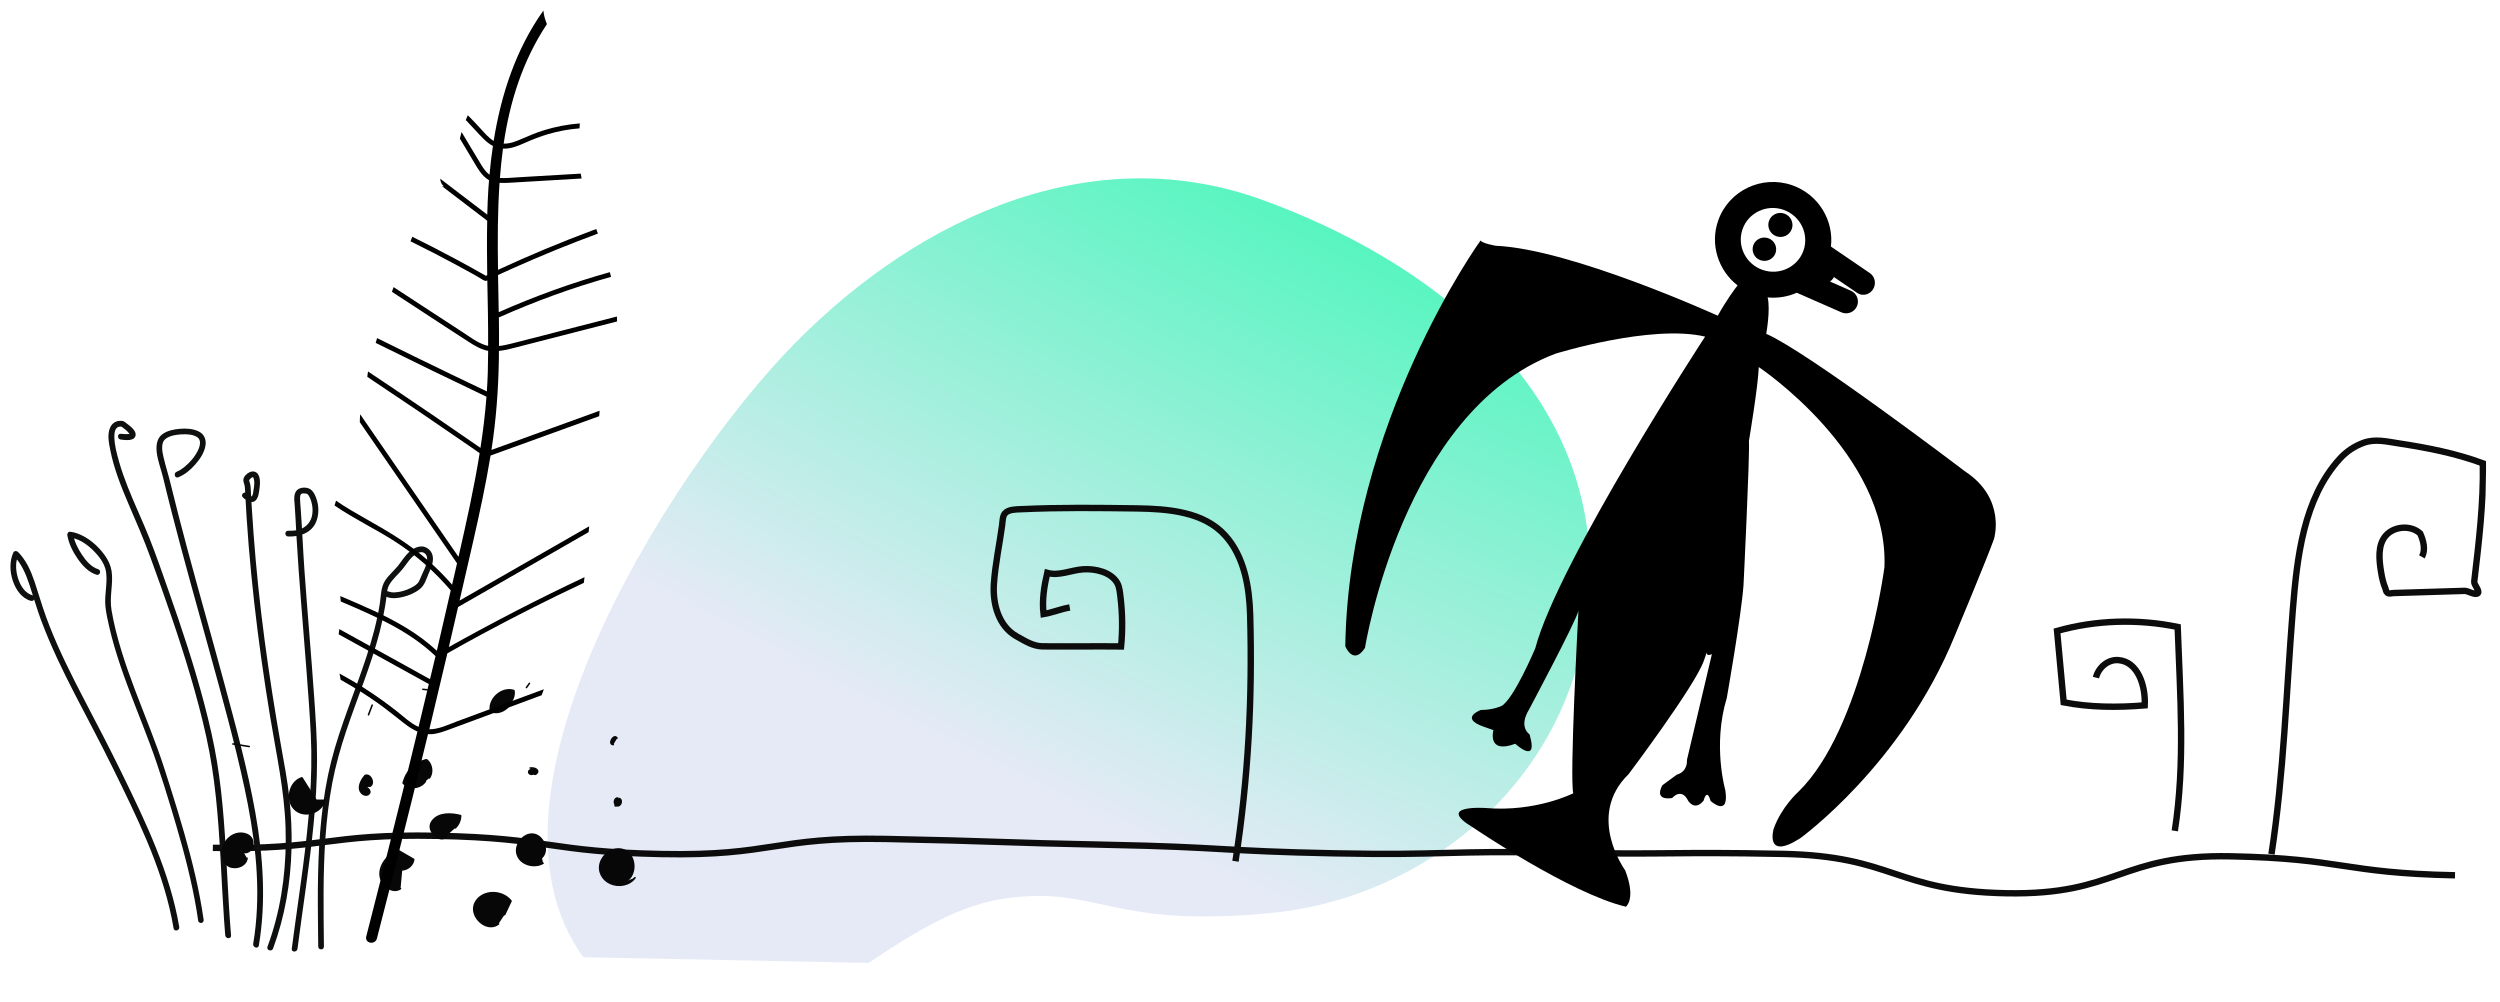 <svg xmlns="http://www.w3.org/2000/svg" width="317" height="127" viewBox="0 0 317 127" fill="none"><g clip-path="url(#clip0)"><path fill-rule="evenodd" clip-rule="evenodd" d="M79.065 126.371C54.326 108.484 83.21 62.319 99.265 45.127C114.761 28.533 137.413 17.173 159.96 25.307C180.857 32.846 201.912 48.589 201.619 73.026C201.327 97.463 181.753 113.744 161.259 115.756C140.766 117.769 139.454 112.371 127.797 113.876C110.3 116.136 97.893 139.983 79.065 126.371Z" fill="url(#paint0_radial)"></path><path d="M26.988 107.506C41.201 107.787 41.242 105.7 55.455 105.982C69.668 106.263 69.633 108.009 83.846 108.291C98.059 108.573 98.108 106.096 112.313 106.377C126.526 106.659 126.522 106.846 140.735 107.127C154.948 107.409 154.937 107.921 169.15 108.202C183.363 108.484 183.376 107.834 197.589 108.116C211.802 108.398 211.81 107.991 226.023 108.273C240.235 108.555 240.148 112.981 254.36 113.263C268.573 113.544 268.677 108.298 282.898 108.58C297.119 108.861 297.074 110.705 311.295 110.987" stroke="#0C0C0C" stroke-width="0.812" stroke-miterlimit="10"></path><path d="M135.644 77.029C134.544 77.21 133.421 77.684 132.321 77.865C132.12 76.098 132.39 74.381 132.79 72.642C134.301 73.062 135.779 72.295 137.341 72.188C138.903 72.081 140.884 72.551 141.661 73.915C141.96 74.441 142.003 75.132 142.08 75.743C142.325 77.747 142.354 79.957 142.152 81.968C138.862 81.935 135.473 81.99 132.175 81.957C130.997 81.942 129.97 81.28 128.941 80.707C126.651 79.443 125.846 76.624 126.027 74.011C126.198 71.528 126.735 69.061 127.068 66.598C127.134 66.12 127.115 65.461 127.431 65.094C127.872 64.582 128.822 64.593 129.497 64.566C134.36 64.337 139.242 64.401 144.107 64.465C148.177 64.522 152.662 64.895 155.373 67.922C157.766 70.586 158.421 74.426 158.521 78.002C158.813 88.66 158.29 98.643 156.659 109.206" stroke="#0C0C0C" stroke-width="0.812" stroke-miterlimit="10"></path><path d="M307.099 70.613C307.588 69.737 307.294 68.561 306.882 67.651C305.717 66.547 303.577 66.708 302.521 67.914C301.466 69.12 301.664 70.984 301.925 72.574C302.041 73.283 302.191 73.936 302.47 74.608C302.555 74.821 302.535 75.032 302.727 75.165C302.967 75.341 303.222 75.2 303.523 75.197C306.522 75.127 309.515 74.991 312.514 74.921C312.977 74.913 313.875 75.541 314.198 75.206C314.456 74.935 313.684 74.123 313.732 73.75C314.319 68.741 314.92 63.797 314.825 58.749C311.365 57.47 307.828 56.783 304.175 56.223C302.66 55.989 301.156 55.618 299.716 56.142C298.562 56.558 297.517 57.253 296.686 58.17C292.068 63.254 291.255 70.672 290.713 77.519C289.901 87.74 289.589 98.15 288.022 108.308" stroke="#0C0C0C" stroke-width="0.812" stroke-miterlimit="10"></path><path d="M265.766 85.921C266.092 84.627 267.299 83.587 268.629 83.703C271.095 83.906 272.082 86.972 271.952 89.44C268.526 89.721 265.049 89.709 261.674 89.057C261.391 86.094 261.12 82.969 260.837 80.006C265.748 78.608 271.129 78.463 276.13 79.497C276.436 88.229 277.097 96.7 275.764 105.351" stroke="#0C0C0C" stroke-width="0.812" stroke-miterlimit="10"></path><path d="M32.821 119.897C33.761 114.31 33.37 108.623 32.383 103.07C31.381 97.428 29.85 91.881 28.359 86.351C26.861 80.796 25.272 75.256 23.782 69.702C23.033 66.9 22.3 64.099 21.617 61.282C21.354 60.197 21.009 59.142 20.755 58.056C20.59 57.354 20.32 56.179 20.989 55.656C21.525 55.236 22.332 55.114 22.991 55.078C23.642 55.042 24.454 55.058 25.015 55.435C25.576 55.812 25.341 56.627 25.087 57.134C24.689 57.947 24.066 58.658 23.364 59.229C23.075 59.459 22.754 59.68 22.41 59.811C21.976 59.981 22.148 60.692 22.591 60.522C23.434 60.197 24.153 59.586 24.743 58.915C25.35 58.228 25.919 57.395 26.059 56.471C26.171 55.734 25.892 55.054 25.216 54.716C24.5 54.36 23.64 54.303 22.859 54.368C22.094 54.426 21.254 54.589 20.611 55.039C19.861 55.577 19.778 56.517 19.874 57.372C20.007 58.464 20.417 59.487 20.681 60.557C21.033 62.026 21.394 63.496 21.771 64.958C23.265 70.797 24.913 76.598 26.512 82.406C28.111 88.207 29.735 94.016 30.999 99.899C32.234 105.659 33.027 111.573 32.406 117.46C32.327 118.206 32.231 118.951 32.102 119.696C32.044 120.15 32.747 120.359 32.821 119.897Z" fill="#0E0F0F"></path><path d="M29.297 118.617C28.89 113.71 28.76 108.784 28.37 103.868C28.175 101.427 27.915 98.993 27.515 96.58C27.117 94.143 26.555 91.735 25.928 89.342C24.659 84.499 23.08 79.747 21.418 75.034C20.603 72.727 19.812 70.403 18.906 68.135C18.047 65.989 17.048 63.906 16.205 61.76C15.787 60.696 15.402 59.624 15.091 58.521C14.81 57.516 14.507 56.437 14.503 55.389C14.502 55.048 14.518 54.642 14.727 54.354C14.802 54.241 14.901 54.17 15.032 54.124C15.106 54.101 15.187 54.087 15.26 54.088C15.407 54.083 15.406 54.107 15.511 54.174C15.815 54.392 16.167 54.667 16.388 54.98C16.42 55.021 16.435 55.07 16.467 55.111C16.442 55.135 16.509 55.031 16.501 55.023C16.493 55.006 16.517 55.023 16.46 55.03C16.078 55.055 15.712 55.056 15.323 55.007C14.853 54.949 14.847 55.68 15.309 55.738C15.828 55.797 16.994 55.983 17.179 55.264C17.355 54.601 16.432 53.981 16.008 53.648C15.793 53.473 15.64 53.364 15.356 53.359C15.137 53.354 14.909 53.382 14.704 53.468C14.352 53.607 14.111 53.886 13.957 54.233C13.583 55.103 13.798 56.147 13.975 57.036C14.44 59.41 15.338 61.67 16.285 63.882C17.264 66.16 18.251 68.414 19.098 70.747C20.901 75.698 22.663 80.673 24.155 85.732C24.901 88.265 25.582 90.814 26.149 93.392C26.716 95.938 27.103 98.513 27.377 101.103C27.925 106.273 28.049 111.467 28.41 116.65C28.453 117.3 28.506 117.951 28.558 118.602C28.605 119.067 29.336 119.089 29.297 118.617Z" fill="#0E0F0F"></path><path d="M25.818 116.59C25.282 112.875 24.388 109.225 23.354 105.613C22.838 103.799 22.28 101.993 21.715 100.194C21.172 98.469 20.63 96.736 20.013 95.034C18.796 91.678 17.399 88.393 16.222 85.03C15.638 83.353 15.103 81.652 14.674 79.921C14.464 79.072 14.285 78.224 14.14 77.36C14.002 76.528 14.051 75.717 14.124 74.881C14.197 74.054 14.271 73.227 14.149 72.395C14.033 71.67 13.713 71.006 13.287 70.412C12.441 69.225 11.251 68.186 9.872 67.663C9.557 67.543 9.226 67.464 8.893 67.425C8.642 67.395 8.498 67.669 8.535 67.881C8.725 68.941 9.233 69.966 9.841 70.84C10.434 71.696 11.213 72.557 12.238 72.878C12.691 73.017 12.891 72.314 12.447 72.175C11.567 71.897 10.892 71.096 10.403 70.355C9.867 69.556 9.421 68.654 9.253 67.7C9.137 67.852 9.012 68.004 8.895 68.156C10.257 68.337 11.495 69.361 12.353 70.369C12.782 70.873 13.168 71.45 13.351 72.087C13.571 72.855 13.514 73.675 13.45 74.47C13.385 75.281 13.279 76.099 13.369 76.914C13.458 77.769 13.652 78.626 13.846 79.466C14.227 81.156 14.731 82.815 15.283 84.459C16.411 87.796 17.785 91.041 19.012 94.339C20.269 97.728 21.321 101.194 22.341 104.659C23.384 108.198 24.313 111.767 24.923 115.41C24.996 115.859 25.068 116.307 25.132 116.763C25.161 116.959 25.402 117.069 25.574 117.024C25.761 116.987 25.847 116.786 25.818 116.59Z" fill="#0E0F0F"></path><path d="M34.626 120.274C36.12 116.234 36.855 111.942 36.964 107.646C37.023 105.494 36.919 103.339 36.694 101.206C36.461 99.024 36.048 96.871 35.66 94.71C34.864 90.225 34.157 85.719 33.556 81.206C32.962 76.709 32.483 72.19 32.15 67.666C32.067 66.527 31.984 65.38 31.918 64.233C31.888 63.672 31.851 63.11 31.821 62.541C31.799 62.045 31.808 61.558 31.639 61.091C31.593 60.952 31.561 60.911 31.653 60.799C31.727 60.711 31.919 60.504 32.056 60.514C32.17 60.525 32.22 60.875 32.233 61.005C32.266 61.404 32.201 61.825 32.136 62.222C32.108 62.425 32.076 62.798 31.911 62.933C31.886 62.948 31.894 62.949 31.822 62.923C31.636 62.862 31.469 62.688 31.325 62.556C30.982 62.232 30.452 62.741 30.795 63.065C31.29 63.538 32.125 64.034 32.587 63.23C32.764 62.925 32.82 62.569 32.867 62.228C32.924 61.815 32.99 61.386 32.957 60.971C32.932 60.621 32.858 60.246 32.595 59.989C32.332 59.74 31.966 59.724 31.655 59.873C31.31 60.036 30.921 60.386 30.865 60.775C30.837 60.945 30.875 61.1 30.929 61.256C31.005 61.485 31.05 61.689 31.061 61.933C31.29 66.78 31.698 71.614 32.237 76.426C32.783 81.255 33.459 86.062 34.25 90.855C35.019 95.518 36.048 100.137 36.207 104.869C36.36 109.446 35.846 114.059 34.467 118.435C34.294 118.976 34.113 119.517 33.915 120.049C33.76 120.509 34.463 120.71 34.626 120.274Z" fill="#0E0F0F"></path><path d="M37.721 120.311C38.403 115.003 39.263 109.706 39.775 104.378C40.031 101.719 40.197 99.057 40.202 96.384C40.214 93.719 40.023 91.059 39.84 88.406C39.466 83.053 38.987 77.705 38.606 72.352C38.422 69.732 38.32 67.097 38.128 64.477C38.096 64.079 38.055 63.672 38.047 63.273C38.049 63.143 38.044 63.005 38.071 62.876C38.097 62.754 38.123 62.69 38.181 62.642C38.222 62.611 38.296 62.579 38.394 62.565C38.565 62.544 38.727 62.58 38.897 62.608C38.986 62.617 38.873 62.591 38.905 62.608C38.929 62.616 38.953 62.633 38.977 62.65C39.017 62.683 38.929 62.6 38.993 62.666C39.025 62.7 39.049 62.724 39.081 62.758C39.096 62.774 39.152 62.856 39.104 62.791C39.128 62.823 39.151 62.864 39.175 62.898C39.222 62.98 39.269 63.062 39.308 63.152C39.386 63.308 39.44 63.488 39.5 63.708C39.621 64.182 39.661 64.613 39.611 65.116C39.5 66.178 38.786 66.977 37.684 67.215C37.309 67.297 36.927 67.305 36.545 67.298C36.074 67.28 36.06 68.011 36.531 68.029C37.911 68.072 39.39 67.647 40.026 66.302C40.484 65.328 40.459 64.133 40.089 63.135C39.942 62.742 39.747 62.324 39.395 62.065C38.971 61.748 38.158 61.748 37.737 62.081C37.176 62.525 37.312 63.413 37.365 64.032C37.47 65.309 37.51 66.594 37.582 67.871C37.909 73.5 38.407 79.108 38.84 84.73C39.052 87.546 39.273 90.361 39.412 93.183C39.544 95.965 39.472 98.75 39.287 101.525C38.9 107.132 38.026 112.696 37.266 118.263C37.171 118.943 37.084 119.624 36.997 120.313C36.931 120.767 37.663 120.773 37.721 120.311Z" fill="#0E0F0F"></path><path d="M41.074 120.036C41.027 115.412 40.94 110.787 41.267 106.171C41.435 103.867 41.7 101.573 42.127 99.306C42.553 97.08 43.156 94.907 43.873 92.768C45.272 88.571 47.019 84.478 48.128 80.186C48.401 79.118 48.633 78.051 48.817 76.966C48.909 76.415 48.985 75.872 49.045 75.321C49.094 74.883 49.15 74.502 49.377 74.117C49.823 73.37 50.525 72.807 51.066 72.135C51.624 71.448 52.046 70.643 52.843 70.196C53.131 70.031 53.466 69.932 53.771 70.109C54.076 70.285 54.184 70.605 54.161 70.945C54.112 71.781 53.592 72.575 53.293 73.341C53.182 73.615 53.113 73.809 52.889 74.024C52.649 74.246 52.37 74.42 52.074 74.56C51.45 74.873 50.739 75.086 50.04 75.113C49.764 75.124 49.504 75.102 49.255 74.992C49.069 74.915 48.855 75.065 48.803 75.235C48.742 75.445 48.868 75.61 49.046 75.686C49.674 75.959 50.472 75.845 51.117 75.687C51.877 75.499 52.631 75.18 53.242 74.689C53.853 74.197 54.038 73.445 54.344 72.745C54.685 71.971 55.126 71.029 54.769 70.186C54.606 69.792 54.247 69.476 53.843 69.347C53.431 69.216 52.991 69.313 52.613 69.493C51.727 69.922 51.207 70.757 50.639 71.517C50.097 72.254 49.362 72.825 48.852 73.586C48.274 74.46 48.318 75.526 48.16 76.53C47.435 81.139 45.699 85.492 44.126 89.856C43.334 92.058 42.567 94.277 41.994 96.549C41.404 98.894 41.015 101.283 40.764 103.683C40.246 108.507 40.272 113.366 40.33 118.209C40.334 118.811 40.347 119.42 40.351 120.022C40.342 120.485 41.073 120.507 41.074 120.036Z" fill="#0E0F0F"></path><path d="M22.729 117.536C22.147 114.112 21.091 110.785 19.799 107.566C18.506 104.323 16.984 101.189 15.453 98.055C13.931 94.938 12.326 91.867 10.721 88.797C9.117 85.718 7.545 82.608 6.277 79.373C5.681 77.858 5.184 76.313 4.703 74.76C4.275 73.386 3.808 71.963 2.953 70.784C2.748 70.496 2.526 70.231 2.279 69.983C2.127 69.834 1.802 69.827 1.701 70.044C1.183 71.164 1.237 72.505 1.629 73.659C2.005 74.755 2.739 75.874 3.919 76.19C4.371 76.313 4.58 75.61 4.128 75.487C3.182 75.233 2.608 74.287 2.316 73.42C2.01 72.488 1.894 71.34 2.319 70.422C2.123 70.443 1.936 70.464 1.741 70.484C2.753 71.487 3.302 72.855 3.747 74.188C4.238 75.66 4.655 77.147 5.195 78.604C6.399 81.837 7.897 84.938 9.478 88C11.066 91.087 12.712 94.133 14.242 97.251C15.765 100.353 17.296 103.454 18.631 106.633C19.965 109.804 21.087 113.068 21.776 116.445C21.865 116.869 21.938 117.293 22.01 117.717C22.099 118.182 22.809 118.001 22.729 117.536Z" fill="#0E0F0F"></path><path d="M78.909 111.94C80.713 111.512 80.901 108.583 79.21 107.818C77.519 107.061 75.53 108.98 76.154 110.723C76.778 112.466 79.461 112.796 80.531 111.289" fill="#070707"></path><path d="M78.93 112.037C81.054 111.502 80.945 107.973 78.775 107.581C77.577 107.362 76.381 108.257 76.033 109.388C75.686 110.518 76.297 111.644 77.353 112.111C78.464 112.605 79.883 112.357 80.61 111.347C80.685 111.243 80.517 111.134 80.433 111.238C79.222 112.912 75.938 112.132 76.137 109.877C76.232 108.79 77.235 107.794 78.333 107.759C79.365 107.723 80.114 108.518 80.249 109.495C80.375 110.481 79.898 111.585 78.877 111.849C78.755 111.871 78.808 112.067 78.93 112.037Z" fill="#070707"></path><path d="M63.984 115.973C64.263 115.401 64.51 114.813 64.798 114.242C63.665 112.765 60.999 112.834 60.218 114.525C59.445 116.216 61.8 118.335 63.221 117.128" fill="#070707"></path><path d="M64.072 116.032C64.352 115.46 64.599 114.872 64.886 114.301C64.912 114.252 64.904 114.22 64.873 114.179C63.953 113.006 62.049 112.725 60.845 113.619C60.268 114.047 59.897 114.73 59.98 115.463C60.063 116.188 60.529 116.839 61.131 117.233C61.805 117.677 62.649 117.742 63.293 117.219C63.392 117.139 63.248 116.99 63.149 117.07C62.026 117.99 60.465 116.805 60.204 115.606C60.063 114.928 60.353 114.268 60.881 113.839C61.394 113.419 62.087 113.262 62.736 113.307C63.507 113.363 64.24 113.711 64.723 114.322C64.716 114.281 64.717 114.24 64.71 114.2C64.43 114.771 64.183 115.359 63.895 115.931C63.844 116.035 64.013 116.144 64.072 116.032Z" fill="#070707"></path><path d="M68.71 108.731C69.645 107.839 68.904 105.907 67.614 105.768C66.333 105.628 65.156 107.198 65.595 108.417C66.026 109.636 67.756 110.118 68.866 109.457" fill="#070707"></path><path d="M68.781 108.805C69.908 107.698 68.783 105.457 67.234 105.679C66.403 105.792 65.714 106.526 65.487 107.31C65.252 108.134 65.577 108.953 66.283 109.422C67.044 109.933 68.116 110.003 68.913 109.547C69.028 109.484 68.926 109.304 68.811 109.366C67.57 110.073 65.447 109.332 65.61 107.694C65.682 106.948 66.224 106.219 66.928 105.957C67.632 105.695 68.325 106.009 68.711 106.626C69.089 107.235 69.185 108.114 68.638 108.656C68.547 108.752 68.69 108.901 68.781 108.805Z" fill="#070707"></path><path d="M51.008 110.297C51.732 110.247 52.385 109.691 52.464 108.969C51.749 108.581 51.019 108.104 50.303 107.716C49.201 108.393 48.228 109.543 48.202 110.835C48.176 112.126 49.727 113.409 50.79 112.666" fill="#070707"></path><path d="M51.006 110.403C51.796 110.329 52.457 109.773 52.562 108.979C52.562 108.947 52.539 108.906 52.515 108.889C51.783 108.493 51.085 108.04 50.354 107.635C50.322 107.618 50.281 107.618 50.248 107.633C49.088 108.358 47.834 109.755 48.137 111.24C48.367 112.35 49.734 113.498 50.837 112.764C50.944 112.693 50.85 112.513 50.735 112.583C49.698 113.27 48.437 112.099 48.311 111.065C48.143 109.704 49.289 108.476 50.351 107.806C50.318 107.805 50.286 107.805 50.245 107.804C50.977 108.2 51.675 108.653 52.406 109.057C52.39 109.025 52.375 109 52.359 108.967C52.272 109.648 51.67 110.132 51.01 110.192C50.888 110.214 50.876 110.417 51.006 110.403Z" fill="#070707"></path><path d="M57.728 104.98C58.15 104.573 58.405 104.01 58.401 103.416C57.084 103.057 55.393 103.089 54.703 104.27C54.013 105.45 56.06 107.132 56.685 105.918" fill="#070707"></path><path d="M57.798 105.053C58.246 104.623 58.501 104.043 58.505 103.426C58.506 103.385 58.474 103.336 58.434 103.327C57.27 103.02 55.663 102.931 54.806 103.954C54.464 104.362 54.366 104.839 54.575 105.331C54.753 105.773 55.128 106.154 55.563 106.342C56.03 106.546 56.528 106.45 56.781 105.984C56.84 105.871 56.671 105.762 56.604 105.875C56.14 106.743 55.068 105.909 54.787 105.311C54.576 104.868 54.658 104.43 54.974 104.063C55.34 103.639 55.872 103.439 56.41 103.36C57.062 103.267 57.735 103.354 58.373 103.521C58.35 103.488 58.326 103.455 58.302 103.422C58.299 103.991 58.061 104.514 57.655 104.912C57.564 104.992 57.699 105.141 57.798 105.053Z" fill="#070707"></path><path d="M30.902 108.08C31.913 108.311 32.463 106.802 31.714 106.089C30.964 105.367 29.733 105.578 28.979 106.303C28.126 107.123 27.82 108.628 28.607 109.513C29.394 110.398 31.197 110.003 31.318 108.819" fill="#070707"></path><path d="M30.875 108.184C31.717 108.363 32.254 107.496 32.147 106.738C31.997 105.695 30.777 105.37 29.894 105.645C28.88 105.958 28.187 106.912 28.069 107.949C27.961 108.866 28.421 109.858 29.384 110.056C30.25 110.235 31.307 109.785 31.424 108.82C31.442 108.691 31.239 108.687 31.22 108.816C31.133 109.538 30.378 109.913 29.712 109.892C29.363 109.877 29 109.756 28.745 109.507C28.434 109.208 28.28 108.774 28.256 108.351C28.208 107.465 28.682 106.531 29.447 106.067C30.162 105.634 31.375 105.553 31.829 106.407C32.166 107.039 31.778 108.161 30.928 107.982C30.807 107.955 30.746 108.157 30.875 108.184Z" fill="#070707"></path><path d="M40.029 101.385C39.445 100.488 38.871 99.526 38.288 98.629C36.686 99.093 36.166 101.536 37.403 102.658C38.649 103.78 40.898 103.02 41.191 101.376" fill="#070707"></path><path d="M40.119 101.339C39.528 100.425 38.969 99.496 38.378 98.582C38.354 98.549 38.306 98.516 38.265 98.531C36.966 98.92 36.358 100.476 36.723 101.718C36.906 102.356 37.359 102.869 37.971 103.124C38.592 103.381 39.308 103.33 39.923 103.058C40.611 102.754 41.151 102.156 41.296 101.403C41.323 101.273 41.129 101.221 41.102 101.342C40.867 102.581 39.487 103.325 38.298 103.009C37.029 102.675 36.578 101.269 36.974 100.114C37.19 99.469 37.664 98.925 38.326 98.727C38.286 98.71 38.254 98.693 38.214 98.676C38.805 99.59 39.364 100.519 39.955 101.433C40.01 101.548 40.19 101.446 40.119 101.339Z" fill="#070707"></path><path d="M31.606 94.661C30.918 94.541 30.221 94.446 29.532 94.327L31.606 94.661Z" fill="#070707"></path><path d="M31.633 94.565C30.944 94.445 30.247 94.35 29.559 94.231C29.43 94.212 29.369 94.406 29.498 94.425C30.187 94.544 30.884 94.639 31.572 94.758C31.701 94.785 31.762 94.592 31.633 94.565Z" fill="#070707"></path><path d="M47.198 89.414C47.035 89.825 46.889 90.236 46.726 90.647L47.198 89.414Z" fill="#070707"></path><path d="M47.099 89.379C46.937 89.79 46.791 90.202 46.628 90.613C46.611 90.662 46.65 90.727 46.699 90.736C46.755 90.754 46.804 90.722 46.822 90.666C46.984 90.254 47.131 89.843 47.293 89.432C47.31 89.383 47.271 89.318 47.223 89.308C47.166 89.299 47.117 89.331 47.099 89.379Z" fill="#070707"></path><path d="M54.439 98.648C54.94 97.959 54.759 96.85 54.078 96.341C52.626 96.637 51.44 97.857 51.119 99.305C51.858 100.133 53.291 100.015 53.918 99.101" fill="#070707"></path><path d="M54.528 98.699C54.929 98.13 54.921 97.326 54.567 96.725C54.48 96.586 54.377 96.454 54.258 96.346C54.21 96.304 54.154 96.238 54.089 96.237C54 96.227 53.877 96.281 53.787 96.312C53.419 96.418 53.067 96.582 52.746 96.795C52.103 97.221 51.587 97.829 51.273 98.529C51.197 98.698 51.136 98.868 51.084 99.037C51.066 99.11 51.016 99.215 51.022 99.296C51.029 99.377 51.117 99.436 51.173 99.486C51.42 99.71 51.726 99.863 52.05 99.918C52.795 100.054 53.572 99.769 54.015 99.144C54.091 99.04 53.914 98.931 53.839 99.035C53.237 99.885 51.902 99.996 51.194 99.218C51.202 99.251 51.209 99.284 51.217 99.316C51.413 98.451 51.916 97.672 52.609 97.126C52.964 96.848 53.366 96.629 53.8 96.499C53.873 96.476 53.996 96.422 54.069 96.448C54.149 96.482 54.244 96.622 54.292 96.688C54.418 96.853 54.504 97.049 54.557 97.245C54.678 97.703 54.619 98.189 54.343 98.582C54.276 98.702 54.453 98.812 54.528 98.699Z" fill="#070707"></path><path d="M67.692 97.751C67.575 97.488 67.053 97.584 67.039 97.876C67.017 98.16 67.502 98.308 67.653 98.067C67.761 98.386 68.305 97.998 68.132 97.703C67.967 97.407 67.553 97.374 67.212 97.392" fill="#070707"></path><path d="M67.782 97.703C67.649 97.432 67.234 97.448 67.044 97.639C66.936 97.751 66.909 97.905 66.971 98.044C67.033 98.167 67.17 98.251 67.299 98.278C67.469 98.306 67.641 98.269 67.741 98.116C67.676 98.107 67.62 98.098 67.555 98.088C67.609 98.227 67.721 98.303 67.876 98.281C68.007 98.26 68.122 98.164 68.198 98.052C68.281 97.932 68.3 97.778 68.23 97.647C68.144 97.49 67.991 97.39 67.822 97.338C67.628 97.277 67.425 97.273 67.221 97.285C67.164 97.292 67.123 97.324 67.122 97.381C67.121 97.43 67.169 97.487 67.218 97.48C67.462 97.469 67.787 97.459 67.978 97.641C67.994 97.658 68.018 97.675 68.034 97.7C68.05 97.724 68.065 97.749 68.073 97.765C68.073 97.773 68.081 97.798 68.081 97.782C68.081 97.79 68.081 97.806 68.08 97.814C68.08 97.822 68.08 97.822 68.08 97.83C68.08 97.822 68.08 97.814 68.08 97.83C68.08 97.838 68.072 97.855 68.071 97.863C68.062 97.895 68.029 97.943 68.004 97.967C67.963 98.007 67.946 98.023 67.905 98.046C67.897 98.046 67.897 98.054 67.889 98.054C67.88 98.062 67.897 98.054 67.881 98.054C67.872 98.062 67.856 98.062 67.848 98.061C67.84 98.061 67.84 98.061 67.832 98.061C67.816 98.061 67.856 98.062 67.832 98.061C67.824 98.061 67.799 98.061 67.816 98.061C67.832 98.061 67.791 98.052 67.799 98.061C67.815 98.069 67.775 98.044 67.783 98.052C67.791 98.06 67.783 98.052 67.775 98.044C67.767 98.027 67.783 98.06 67.775 98.044L67.767 98.035C67.767 98.035 67.76 98.011 67.759 98.019C67.728 97.937 67.623 97.911 67.573 97.991C67.565 98.007 67.556 98.015 67.54 98.031L67.507 98.055C67.458 98.07 67.433 98.07 67.385 98.069C67.36 98.068 67.296 98.05 67.272 98.034C67.264 98.025 67.247 98.025 67.239 98.017C67.239 98.017 67.215 98 67.223 98.008C67.215 98 67.207 97.992 67.199 97.984C67.199 97.984 67.176 97.959 67.183 97.967C67.152 97.926 67.152 97.909 67.153 97.869C67.153 97.845 67.153 97.861 67.153 97.853C67.153 97.845 67.162 97.837 67.162 97.82C67.154 97.828 67.187 97.78 67.179 97.788C67.229 97.724 67.319 97.694 67.392 97.687C67.449 97.688 67.49 97.689 67.53 97.706C67.57 97.723 67.594 97.748 67.61 97.789C67.656 97.919 67.837 97.817 67.782 97.703Z" fill="#070707"></path><path d="M66.748 87.177C66.882 87 66.999 86.816 67.132 86.64L66.748 87.177Z" fill="#070707"></path><path d="M66.836 87.236C66.969 87.059 67.087 86.875 67.22 86.699C67.254 86.659 67.231 86.585 67.191 86.56C67.142 86.535 67.085 86.55 67.052 86.59C66.918 86.766 66.801 86.95 66.668 87.126C66.634 87.166 66.657 87.24 66.697 87.265C66.745 87.299 66.803 87.275 66.836 87.236Z" fill="#070707"></path><path d="M53.614 87.404C53.906 87.434 54.19 87.472 54.482 87.494L53.614 87.404Z" fill="#070707"></path><path d="M53.612 87.501C53.904 87.531 54.188 87.569 54.48 87.591C54.537 87.593 54.578 87.545 54.579 87.496C54.58 87.439 54.532 87.397 54.484 87.397C54.192 87.366 53.908 87.328 53.616 87.306C53.559 87.305 53.518 87.353 53.517 87.402C53.516 87.459 53.563 87.5 53.612 87.501Z" fill="#070707"></path><path d="M77.767 94.423C77.019 94.408 77.861 92.962 78.246 93.612L77.767 94.423Z" fill="#070707"></path><path d="M77.769 94.326C77.753 94.325 77.737 94.325 77.72 94.325C77.704 94.324 77.737 94.333 77.72 94.325C77.712 94.325 77.704 94.324 77.696 94.316C77.68 94.316 77.672 94.308 77.656 94.307C77.64 94.299 77.656 94.307 77.656 94.307C77.648 94.307 77.648 94.299 77.64 94.299C77.632 94.299 77.632 94.29 77.624 94.29C77.608 94.282 77.616 94.282 77.624 94.29C77.616 94.282 77.608 94.274 77.6 94.265L77.592 94.257C77.592 94.257 77.608 94.282 77.592 94.257C77.584 94.249 77.584 94.233 77.576 94.224C77.568 94.208 77.584 94.241 77.576 94.233C77.576 94.224 77.576 94.224 77.568 94.216C77.568 94.208 77.561 94.192 77.561 94.183C77.561 94.167 77.553 94.175 77.561 94.192C77.561 94.183 77.561 94.183 77.561 94.175C77.561 94.159 77.561 94.151 77.562 94.135C77.562 94.118 77.562 94.11 77.562 94.094C77.563 94.086 77.563 94.086 77.563 94.078C77.563 94.062 77.554 94.102 77.563 94.086L77.563 94.078C77.572 94.046 77.572 94.021 77.581 93.997C77.589 93.973 77.598 93.94 77.615 93.916C77.623 93.9 77.606 93.932 77.615 93.916C77.615 93.908 77.623 93.9 77.623 93.892C77.632 93.876 77.64 93.86 77.649 93.852C77.665 93.828 77.682 93.804 77.699 93.772C77.707 93.756 77.716 93.748 77.724 93.732C77.724 93.724 77.732 93.724 77.733 93.716C77.716 93.731 77.732 93.724 77.733 93.707C77.749 93.683 77.774 93.668 77.791 93.644C77.799 93.636 77.807 93.628 77.824 93.62C77.832 93.612 77.832 93.612 77.84 93.604C77.857 93.588 77.824 93.612 77.84 93.604C77.865 93.588 77.882 93.572 77.906 93.565C77.914 93.565 77.914 93.557 77.923 93.557C77.939 93.549 77.906 93.565 77.923 93.557C77.931 93.557 77.947 93.549 77.955 93.549C77.963 93.549 77.972 93.55 77.972 93.541C77.996 93.534 77.947 93.541 77.972 93.541C77.98 93.542 77.996 93.542 78.004 93.542C78.028 93.543 78.004 93.55 78.004 93.542L78.02 93.543C78.028 93.543 78.037 93.543 78.036 93.551C78.061 93.559 78.02 93.543 78.036 93.551C78.044 93.559 78.061 93.568 78.068 93.576C78.084 93.593 78.061 93.568 78.068 93.576C78.076 93.584 78.076 93.584 78.084 93.593C78.092 93.601 78.108 93.617 78.116 93.626C78.124 93.634 78.108 93.609 78.116 93.618L78.124 93.626C78.132 93.634 78.132 93.642 78.14 93.65C78.211 93.766 78.384 93.663 78.321 93.548C78.25 93.425 78.13 93.325 77.976 93.33C77.838 93.336 77.722 93.415 77.631 93.51C77.531 93.614 77.448 93.742 77.404 93.88C77.361 94.001 77.334 94.138 77.38 94.261C77.434 94.425 77.587 94.509 77.757 94.512C77.895 94.531 77.899 94.328 77.769 94.326Z" fill="#070707"></path><path d="M78.012 102.178C78.53 102.286 78.776 101.348 78.275 101.192C77.803 101.248 77.778 102.092 78.248 102.175C78.717 102.265 78.984 101.491 78.567 101.263" fill="#070707"></path><path d="M77.986 102.276C78.148 102.312 78.311 102.266 78.427 102.155C78.535 102.051 78.611 101.906 78.638 101.753C78.666 101.599 78.653 101.436 78.574 101.296C78.535 101.231 78.479 101.173 78.407 101.13C78.359 101.105 78.31 101.08 78.253 101.087C78.213 101.094 78.172 101.101 78.131 101.125C77.836 101.257 77.746 101.662 77.855 101.94C77.916 102.096 78.028 102.22 78.189 102.264C78.359 102.308 78.531 102.262 78.655 102.143C78.928 101.896 78.971 101.369 78.617 101.175C78.505 101.108 78.396 101.285 78.508 101.352C78.548 101.377 78.564 101.385 78.596 101.419C78.596 101.419 78.612 101.443 78.604 101.427C78.612 101.435 78.612 101.443 78.62 101.452C78.628 101.46 78.628 101.468 78.636 101.476C78.635 101.484 78.651 101.501 78.643 101.501C78.644 101.493 78.651 101.517 78.651 101.517C78.651 101.525 78.659 101.542 78.659 101.55C78.658 101.558 78.666 101.566 78.666 101.574C78.666 101.583 78.666 101.583 78.666 101.591C78.666 101.607 78.666 101.574 78.666 101.591C78.673 101.631 78.672 101.672 78.663 101.712C78.663 101.721 78.663 101.712 78.663 101.712C78.663 101.721 78.663 101.721 78.663 101.729C78.663 101.737 78.663 101.745 78.654 101.761C78.646 101.785 78.645 101.802 78.637 101.818C78.637 101.826 78.629 101.834 78.628 101.842C78.62 101.858 78.629 101.834 78.62 101.85C78.612 101.874 78.603 101.89 78.587 101.906C78.578 101.922 78.57 101.938 78.553 101.954C78.561 101.938 78.545 101.962 78.545 101.962C78.537 101.97 78.528 101.978 78.52 101.986C78.503 102.002 78.487 102.01 78.478 102.026C78.495 102.018 78.47 102.026 78.47 102.034C78.462 102.042 78.454 102.041 78.445 102.049C78.437 102.057 78.429 102.057 78.421 102.065C78.421 102.065 78.413 102.065 78.404 102.073C78.404 102.073 78.421 102.065 78.404 102.073C78.38 102.081 78.364 102.088 78.339 102.088C78.331 102.088 78.339 102.088 78.339 102.088C78.331 102.088 78.331 102.088 78.323 102.088C78.315 102.087 78.307 102.087 78.29 102.087C78.282 102.087 78.274 102.087 78.258 102.086C78.234 102.086 78.258 102.086 78.242 102.086C78.226 102.078 78.201 102.077 78.185 102.069C78.177 102.069 78.177 102.069 78.169 102.06C78.169 102.06 78.185 102.069 78.169 102.06C78.161 102.052 78.153 102.052 78.145 102.043C78.137 102.035 78.129 102.035 78.121 102.027C78.105 102.018 78.129 102.035 78.113 102.018C78.097 102.002 78.081 101.993 78.073 101.977C78.065 101.969 78.057 101.952 78.065 101.969C78.057 101.96 78.057 101.952 78.049 101.944C78.042 101.928 78.034 101.911 78.018 101.895C78.018 101.895 78.01 101.87 78.01 101.878C78.01 101.886 78.002 101.862 78.002 101.854C77.995 101.837 77.995 101.813 77.987 101.797C77.987 101.788 77.988 101.78 77.98 101.772C77.98 101.764 77.972 101.748 77.98 101.756C77.98 101.764 77.98 101.74 77.98 101.74C77.981 101.723 77.981 101.715 77.981 101.699C77.981 101.683 77.982 101.658 77.982 101.642C77.983 101.634 77.983 101.626 77.983 101.618C77.983 101.61 77.983 101.61 77.983 101.601C77.983 101.61 77.983 101.61 77.983 101.601C77.992 101.561 78.009 101.505 78.018 101.48C78.018 101.488 78.026 101.464 78.027 101.456C78.035 101.448 78.035 101.44 78.043 101.432C78.052 101.424 78.052 101.416 78.06 101.408L78.068 101.4C78.077 101.392 78.06 101.408 78.068 101.4C78.085 101.384 78.093 101.368 78.11 101.36L78.118 101.352C78.126 101.344 78.102 101.36 78.118 101.352C78.126 101.344 78.135 101.344 78.143 101.337C78.151 101.329 78.159 101.329 78.168 101.321C78.168 101.321 78.184 101.313 78.176 101.321C78.167 101.329 78.184 101.321 78.184 101.321C78.208 101.313 78.233 101.306 78.249 101.306C78.233 101.306 78.216 101.305 78.192 101.305C78.2 101.305 78.216 101.314 78.225 101.314C78.241 101.322 78.208 101.305 78.225 101.314C78.225 101.314 78.233 101.314 78.241 101.322C78.249 101.33 78.257 101.331 78.265 101.339C78.273 101.339 78.273 101.347 78.281 101.347C78.297 101.356 78.273 101.339 78.281 101.347C78.297 101.364 78.313 101.372 78.32 101.389C78.336 101.405 78.321 101.381 78.329 101.397C78.336 101.405 78.344 101.414 78.344 101.422C78.352 101.43 78.352 101.438 78.36 101.455C78.36 101.463 78.368 101.479 78.36 101.463C78.367 101.487 78.375 101.504 78.383 101.528C78.383 101.536 78.391 101.545 78.39 101.561C78.398 101.585 78.39 101.553 78.39 101.577C78.389 101.601 78.389 101.626 78.389 101.642C78.388 101.666 78.388 101.683 78.387 101.707C78.387 101.731 78.387 101.707 78.387 101.723C78.387 101.731 78.378 101.747 78.378 101.756C78.37 101.78 78.369 101.796 78.361 101.82C78.361 101.828 78.352 101.844 78.352 101.853C78.352 101.861 78.344 101.861 78.344 101.869C78.335 101.885 78.352 101.853 78.344 101.869C78.326 101.909 78.301 101.949 78.276 101.981C78.268 101.997 78.276 101.981 78.276 101.981C78.276 101.989 78.268 101.989 78.268 101.997C78.26 102.005 78.259 102.013 78.251 102.013C78.243 102.021 78.235 102.029 78.226 102.037C78.218 102.037 78.193 102.061 78.21 102.045C78.193 102.061 78.169 102.068 78.153 102.076C78.144 102.076 78.144 102.084 78.136 102.084C78.144 102.084 78.144 102.076 78.136 102.084C78.128 102.084 78.112 102.092 78.103 102.091C78.095 102.091 78.079 102.099 78.071 102.099C78.095 102.091 78.055 102.099 78.046 102.098C78.038 102.098 78.022 102.098 78.014 102.098C78.006 102.098 78.006 102.098 77.998 102.097C77.965 102.097 78.014 102.098 77.99 102.097C77.933 102.088 77.884 102.111 77.866 102.168C77.898 102.201 77.929 102.267 77.986 102.276Z" fill="#070707"></path><path d="M46.886 99.709C47.591 99.406 47.008 98.037 46.296 98.332C45.913 98.796 45.569 99.35 45.589 99.951C45.61 100.553 46.282 101.07 46.753 100.69C47.223 100.317 46.378 99.512 46.164 100.068" fill="#070707"></path><path d="M46.934 99.8C47.401 99.59 47.373 98.988 47.136 98.61C47.018 98.42 46.843 98.254 46.624 98.209C46.511 98.183 46.397 98.189 46.291 98.227C46.217 98.25 46.183 98.314 46.133 98.37C46.067 98.458 45.992 98.546 45.933 98.643C45.548 99.204 45.239 100.051 45.772 100.622C45.963 100.829 46.261 100.965 46.546 100.906C46.783 100.853 46.998 100.663 46.995 100.403C46.988 99.947 46.298 99.479 46.068 100.043C46.017 100.164 46.211 100.225 46.262 100.104C46.398 99.773 46.772 100.187 46.792 100.39C46.805 100.578 46.616 100.696 46.444 100.717C46.225 100.737 46.016 100.603 45.881 100.437C45.493 99.958 45.758 99.281 46.051 98.832C46.135 98.704 46.227 98.592 46.318 98.472C46.352 98.423 46.368 98.416 46.434 98.401C46.474 98.393 46.515 98.394 46.556 98.395C46.709 98.414 46.837 98.522 46.932 98.646C47.138 98.927 47.234 99.44 46.848 99.62C46.717 99.674 46.819 99.855 46.934 99.8Z" fill="#070707"></path><path d="M62.23 89.803C63.607 90.439 65.422 89.053 65.159 87.569C63.666 87.052 61.871 88.642 62.206 90.184C63.526 90.82 65.285 89.376 64.932 87.955C64.249 87.966 63.475 88.056 63.13 88.65C62.785 89.245 63.71 90.125 64.071 89.539" fill="#070707"></path><path d="M62.177 89.89C63.321 90.4 64.7 89.671 65.153 88.559C65.281 88.237 65.321 87.888 65.263 87.546C65.255 87.513 65.223 87.48 65.191 87.471C63.956 87.065 62.589 87.956 62.184 89.126C62.081 89.416 62.042 89.733 62.085 90.042C62.092 90.107 62.09 90.205 62.137 90.254C62.177 90.304 62.274 90.322 62.331 90.348C62.468 90.399 62.613 90.426 62.759 90.437C63.376 90.482 63.983 90.202 64.422 89.78C64.911 89.302 65.193 88.617 65.036 87.931C65.028 87.89 64.98 87.857 64.94 87.856C64.297 87.868 63.524 87.934 63.115 88.502C62.797 88.943 63.037 89.557 63.504 89.778C63.753 89.897 64.007 89.828 64.165 89.604C64.241 89.492 64.064 89.391 63.989 89.495C63.846 89.711 63.604 89.642 63.428 89.492C63.245 89.334 63.104 89.063 63.174 88.812C63.261 88.497 63.598 88.293 63.885 88.201C64.22 88.094 64.578 88.068 64.927 88.059C64.895 88.034 64.863 88.009 64.831 87.984C65.094 89.07 64.082 90.147 63.032 90.232C62.901 90.245 62.779 90.243 62.65 90.216C62.593 90.207 62.537 90.189 62.472 90.18C62.44 90.171 62.31 90.144 62.294 90.128C62.263 90.086 62.273 89.957 62.266 89.916C62.259 89.851 62.261 89.778 62.27 89.713C62.281 89.575 62.3 89.437 62.343 89.3C62.5 88.75 62.883 88.278 63.353 87.971C63.88 87.624 64.525 87.474 65.13 87.673C65.106 87.648 65.082 87.623 65.058 87.598C65.29 89.017 63.583 90.308 62.278 89.721C62.165 89.662 62.056 89.838 62.177 89.89Z" fill="#070707"></path><path d="M51.485 79.594C48.836 77.982 45.991 76.796 43.147 75.578C43.175 75.814 43.195 76.042 43.207 76.27C47.493 78.102 51.795 79.925 55.224 83.195C54.993 84.173 54.755 85.143 54.524 86.122C53.246 85.414 51.977 84.715 50.707 84.007C48.143 82.599 45.587 81.184 43.024 79.768C43.003 79.995 42.974 80.214 42.945 80.433C46.755 82.531 50.565 84.63 54.374 86.737C53.948 88.548 53.514 90.359 53.072 92.171C52.017 91.703 51.125 90.808 50.236 90.124C49.116 89.249 47.971 88.421 46.784 87.642C45.573 86.838 44.32 86.099 43.05 85.407C43.093 85.668 43.145 85.929 43.197 86.198C44.82 87.1 46.401 88.082 47.916 89.16C49.077 89.987 50.18 90.894 51.317 91.77C51.829 92.17 52.366 92.522 52.93 92.761C52.267 95.502 51.603 98.251 50.915 100.984C49.457 106.902 47.966 112.828 46.444 118.729C46.207 119.626 47.567 119.873 47.795 118.992C49.353 112.961 50.886 106.922 52.371 100.875C53.008 98.279 53.644 95.684 54.272 93.088C54.492 93.1 54.703 93.105 54.931 93.077C55.599 92.993 56.245 92.761 56.883 92.53C57.636 92.253 58.381 91.983 59.134 91.698C60.616 91.142 62.097 90.594 63.587 90.047C65.281 89.414 66.984 88.79 68.678 88.157C68.772 87.899 68.859 87.649 68.961 87.399L62.405 89.821L57.944 91.471C56.856 91.88 55.633 92.481 54.439 92.474C54.448 92.433 54.457 92.401 54.465 92.369C55.227 89.199 55.981 86.021 56.726 82.843C58.189 82.018 59.651 81.202 61.121 80.411C65.367 78.123 69.675 75.949 74.03 73.907C74.067 73.664 74.097 73.421 74.118 73.186C68.287 75.922 62.548 78.895 56.913 82.042C57.303 80.36 57.694 78.661 58.086 76.971C59.392 76.225 60.715 75.463 62.022 74.717C66.23 72.306 70.429 69.895 74.637 67.476C74.658 67.233 74.679 66.981 74.709 66.738C74.462 66.879 74.207 67.021 73.961 67.162C68.734 70.162 63.499 73.154 58.272 76.154C58.841 73.695 59.418 71.229 59.971 68.77C60.799 65.114 61.602 61.457 62.203 57.764C62.384 57.695 62.572 57.633 62.752 57.564C63.178 57.402 63.603 57.256 64.028 57.102C65.829 56.447 67.629 55.8 69.43 55.145C71.607 54.351 73.792 53.558 75.977 52.772C75.978 52.675 75.996 52.594 75.998 52.496C76.009 52.359 76.02 52.221 76.031 52.083C75.965 52.106 75.908 52.129 75.843 52.152C71.333 53.793 66.832 55.427 62.315 57.051C62.911 53.236 63.19 49.399 63.258 45.549C63.265 45.2 63.264 44.85 63.263 44.493C63.987 44.426 64.698 44.245 65.4 44.056C69.679 42.955 73.959 41.853 78.246 40.76C78.25 40.549 78.238 40.337 78.226 40.134C75.98 40.707 73.718 41.288 71.464 41.869C69.243 42.442 67.021 43.024 64.792 43.581C64.294 43.709 63.78 43.821 63.275 43.868C63.283 42.673 63.274 41.471 63.258 40.252C67.881 38.19 72.627 36.464 77.48 35.106C77.436 34.91 77.383 34.706 77.33 34.51C72.526 35.853 67.82 37.555 63.238 39.585C63.212 38.025 63.178 36.456 63.153 34.871C63.718 34.614 64.276 34.349 64.85 34.1C68.457 32.482 72.102 30.986 75.81 29.621C75.74 29.433 75.679 29.237 75.61 29.041C75.454 29.094 75.299 29.156 75.144 29.21C71.084 30.722 67.094 32.39 63.15 34.213C63.092 30.539 63.093 26.834 63.344 23.183C63.758 23.208 64.164 23.2 64.579 23.175C65.36 23.126 66.157 23.085 66.946 23.035C69.216 22.901 71.477 22.768 73.746 22.634C73.71 22.43 73.673 22.218 73.637 22.014C72.856 22.064 72.059 22.113 71.27 22.154C69.789 22.238 68.301 22.331 66.82 22.415C66.056 22.457 65.291 22.507 64.526 22.557C64.16 22.574 63.77 22.599 63.389 22.567C63.487 21.309 63.609 20.069 63.779 18.837L63.812 18.846C64.786 18.89 65.72 18.485 66.597 18.097C67.556 17.669 68.539 17.29 69.544 16.993C70.835 16.621 72.156 16.379 73.482 16.275C73.495 16.064 73.507 15.853 73.519 15.65C71.973 15.766 70.448 16.061 68.96 16.518C67.996 16.816 67.078 17.212 66.16 17.609C65.439 17.927 64.653 18.237 63.865 18.213C64.662 12.85 66.267 7.707 69.349 3.055C69.124 2.531 68.957 1.943 68.903 1.34C65.418 6.235 63.542 11.967 62.596 17.871C61.97 17.485 61.454 16.882 60.961 16.336C60.428 15.748 59.879 15.177 59.321 14.613C59.228 14.814 59.134 15.024 59.057 15.225C59.121 15.292 59.193 15.35 59.257 15.424C59.965 16.145 60.624 16.93 61.349 17.643C61.7 17.983 62.084 18.292 62.502 18.511C62.316 19.726 62.178 20.942 62.072 22.159C61.656 21.85 61.34 21.413 61.064 20.969C60.67 20.335 60.293 19.686 59.908 19.045C59.444 18.28 58.979 17.515 58.531 16.751C58.523 16.783 58.506 16.815 58.497 16.847C58.435 17.09 58.374 17.332 58.312 17.575L59.869 20.173C60.459 21.144 61.022 22.292 62.01 22.856C61.978 23.238 61.946 23.619 61.922 24C61.852 25.079 61.815 26.143 61.785 27.215L55.814 22.66C55.847 23.043 55.995 23.403 56.299 23.645L56.023 23.591L61.778 27.986C61.724 30.285 61.752 32.593 61.779 34.893C61.722 34.924 61.673 34.939 61.615 34.971C60.322 34.238 59.028 33.514 57.709 32.813C55.917 31.852 54.107 30.922 52.28 30.024C52.203 30.218 52.118 30.403 52.05 30.597C54.061 31.579 56.056 32.61 58.025 33.681C58.604 33.993 59.175 34.305 59.753 34.625C60.043 34.785 60.34 34.962 60.637 35.122C60.902 35.273 61.182 35.49 61.465 35.593C61.57 35.636 61.684 35.606 61.79 35.567C61.849 38.331 61.908 41.102 61.894 43.856C61.773 43.838 61.66 43.803 61.547 43.768C60.513 43.431 59.593 42.73 58.687 42.136C55.759 40.225 52.831 38.315 49.903 36.404C49.827 36.598 49.758 36.799 49.697 37.001C50.932 37.806 52.159 38.61 53.394 39.414C55.4 40.722 57.396 42.045 59.41 43.336C60.18 43.839 60.999 44.318 61.898 44.49C61.888 45.416 61.878 46.334 61.851 47.252C61.827 48.048 61.787 48.843 61.731 49.63C60.266 48.935 58.801 48.231 57.345 47.528C54.158 45.994 50.987 44.445 47.817 42.871C47.756 43.073 47.687 43.274 47.635 43.477C52.301 45.795 56.985 48.065 61.685 50.303C61.52 52.478 61.258 54.634 60.923 56.788C58.975 55.441 57.028 54.095 55.072 52.764C52.282 50.865 49.476 48.973 46.669 47.105C46.624 47.332 46.595 47.559 46.574 47.786C50.873 50.642 55.146 53.538 59.386 56.465C59.77 56.733 60.163 57.001 60.548 57.268C60.636 57.327 60.724 57.394 60.82 57.461C60.115 61.875 59.135 66.234 58.138 70.61C57.214 69.276 56.298 67.941 55.374 66.607C52.144 61.912 48.906 57.216 45.668 52.529C45.637 52.862 45.63 53.203 45.623 53.536C45.916 53.956 46.2 54.384 46.492 54.796C50.315 60.34 54.129 65.883 57.952 71.427C57.747 72.333 57.534 73.239 57.329 74.137C56.328 72.996 55.253 71.91 54.102 70.92C51.738 68.858 49.08 67.303 46.372 65.778C45.102 65.063 43.817 64.322 42.607 63.486C42.538 63.688 42.477 63.898 42.424 64.1C44.885 65.79 47.582 67.054 50.085 68.663C52.724 70.357 55.104 72.468 57.152 74.864C56.574 77.42 55.987 79.968 55.392 82.516C54.195 81.403 52.874 80.434 51.485 79.594Z" fill="black"></path><path d="M225.252 29.959C226.051 30.243 226.928 29.822 227.204 29.031C227.48 28.24 227.058 27.37 226.259 27.086C225.461 26.802 224.583 27.224 224.307 28.015C224.031 28.805 224.453 29.683 225.252 29.959Z" fill="black"></path><path d="M225.136 32.093C225.403 31.319 224.998 30.474 224.215 30.206C223.432 29.931 222.587 30.337 222.312 31.111C222.044 31.886 222.458 32.731 223.233 32.998C224.016 33.266 224.869 32.86 225.136 32.093Z" fill="black"></path><path d="M249.189 59.788C249.189 59.788 229.131 44.538 223.958 42.331C223.958 42.331 224.514 39.304 224.139 37.712C225.421 37.835 226.692 37.624 227.832 37.119L233.486 39.603C233.558 39.637 233.631 39.663 233.712 39.681C234.407 39.865 235.161 39.515 235.459 38.838C235.791 38.081 235.451 37.197 234.694 36.865L232.044 35.699C232.176 35.612 232.292 35.493 232.4 35.357C232.458 35.285 232.501 35.205 232.543 35.132L235.493 37.141C235.629 37.233 235.774 37.301 235.92 37.336C236.493 37.486 237.132 37.246 237.492 36.701C237.936 36.011 237.768 35.09 237.111 34.638L232.164 31.265C232.547 27.934 230.573 24.653 227.257 23.49C223.416 22.147 219.2 24.151 217.865 27.968C216.797 31.01 217.886 34.297 220.326 36.19C219.943 36.678 218.95 37.999 217.813 40.032C217.813 40.032 199.245 31.572 189.666 31.163C189.666 31.163 187.925 30.868 187.737 30.491C187.737 30.491 171.037 53.624 170.581 81.946C170.581 81.946 171.596 84.445 173.08 82.15C173.08 82.15 177.826 52.182 197.21 44.856C197.21 44.856 209.342 41.075 216.209 42.681C216.209 42.681 197.582 71.196 194.666 82.221C194.666 82.221 191.887 88.803 190.345 89.537C190.345 89.537 189.32 90.028 187.784 90.022C187.784 90.022 184.953 91.038 188.164 92.158L189.367 92.58C189.367 92.58 188.509 95.667 192.135 94.309C192.135 94.309 195.127 97.09 193.946 93.118C193.946 93.118 192.51 92.212 193.879 89.972C193.879 89.972 199.862 78.749 200.148 77.438C200.058 79.077 199.024 98.459 199.486 100.589C199.486 100.589 194.766 102.998 188.383 102.457C188.383 102.457 181.876 102.003 186.798 104.936C186.798 104.936 199.096 113.296 206.164 114.972C206.164 114.972 207.491 114.007 206.068 110.347C206.068 110.347 201.046 103.463 206.513 98.152C206.513 98.152 214.933 86.969 216.044 83.79L216.423 82.717C216.423 82.717 216.338 83.292 217.068 82.941L213.902 96.365C213.902 96.365 214.076 97.807 212.613 98.233L210.8 99.562C210.8 99.562 209.566 101.536 212.027 101.195C212.027 101.195 213.2 99.78 214.067 101.552C214.067 101.552 214.893 102.909 216.018 101.518C216.018 101.518 216.425 99.836 216.902 101.559C216.902 101.559 219.297 103.736 218.773 100.207C218.773 100.207 217.123 94.503 218.957 88.503C218.957 88.503 220.787 78.131 221.076 74.221C221.076 74.221 221.892 57.614 221.764 55.913C221.764 55.913 222.933 48.965 223.014 46.546C223.014 46.546 239.525 57.541 238.947 71.918C238.947 71.918 236.225 92.428 228.032 100.399C228.032 100.399 225.873 102.322 224.892 105.114C224.892 105.114 223.738 109.186 228.264 106.294C228.264 106.294 241.189 96.979 247.85 80.65C247.85 80.65 251.995 70.731 252.856 68.294C252.84 68.286 254.411 63.222 249.189 59.788ZM220.955 29.061C221.687 26.963 224.025 25.856 226.155 26.605C228.285 27.354 229.417 29.667 228.685 31.765C227.953 33.863 225.615 34.971 223.485 34.221C221.355 33.481 220.215 31.167 220.955 29.061Z" fill="black"></path></g><defs><radialGradient id="paint0_radial" cx="0" cy="0" r="1" gradientUnits="userSpaceOnUse" gradientTransform="translate(196.525 -4.596) rotate(114.775) scale(122.122 363.986)"><stop stop-color="#0EFBA4"></stop><stop offset="1" stop-color="#E5EAF6"></stop></radialGradient><clipPath id="clip0"><rect width="313.97" height="119.915" fill="white" transform="translate(2.38 0.022) rotate(1.135)"></rect></clipPath></defs></svg>